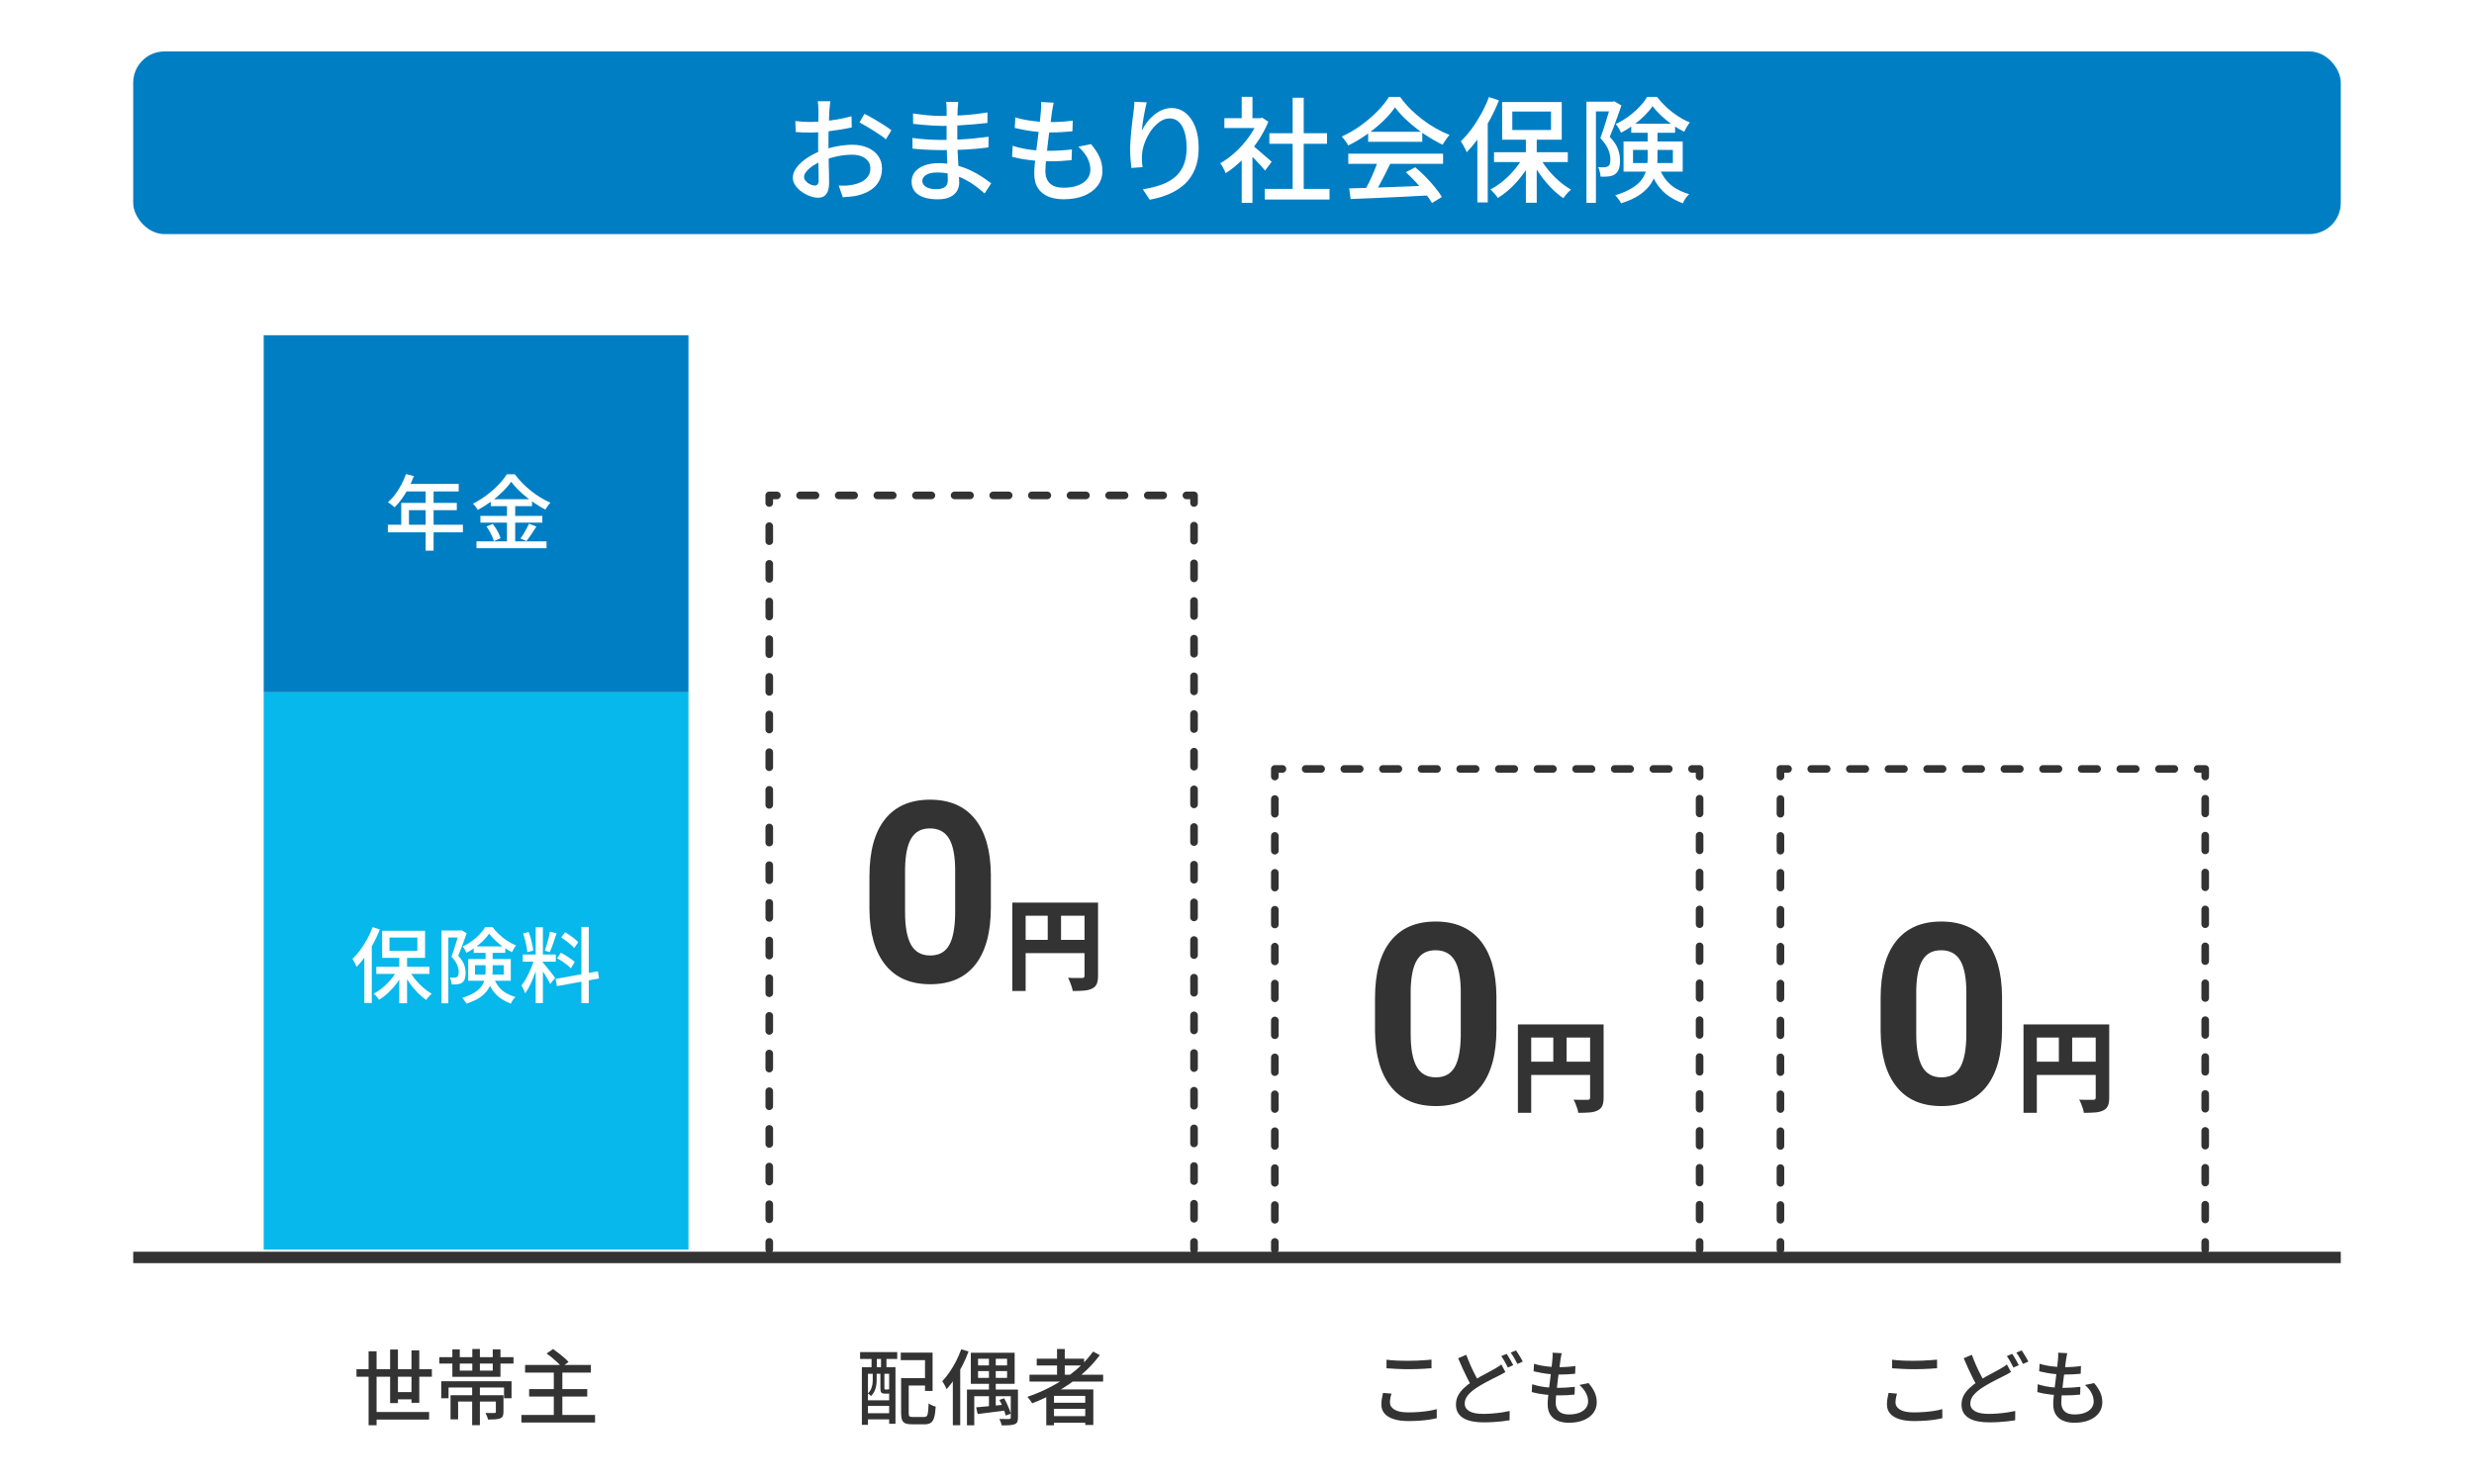 <?xml version="1.0" encoding="UTF-8"?>
<svg id="uuid-6b4a1dd1-a34e-494e-9a6c-55f7382c1c6c" data-name="レイヤー 1" xmlns="http://www.w3.org/2000/svg" viewBox="0 0 650 390">
  <rect width="650" height="390" fill="#fff"/>
  <g>
    <g>
      <g>
        <line x1="334.94" y1="328.38" x2="334.94" y2="326.38" fill="none" stroke="#333" stroke-linecap="round" stroke-linejoin="round" stroke-width="2"/>
        <line x1="334.94" y1="320.56" x2="334.94" y2="206.99" fill="none" stroke="#333" stroke-dasharray="3.88 5.82" stroke-linecap="round" stroke-linejoin="round" stroke-width="2"/>
        <polyline points="334.94 204.08 334.94 202.08 336.94 202.08" fill="none" stroke="#333" stroke-linecap="round" stroke-linejoin="round" stroke-width="2"/>
        <line x1="343.04" y1="202.08" x2="441.5" y2="202.08" fill="none" stroke="#333" stroke-dasharray="4.06 6.09" stroke-linecap="round" stroke-linejoin="round" stroke-width="2"/>
        <polyline points="444.54 202.08 446.54 202.08 446.54 204.08" fill="none" stroke="#333" stroke-linecap="round" stroke-linejoin="round" stroke-width="2"/>
        <line x1="446.54" y1="209.9" x2="446.54" y2="323.47" fill="none" stroke="#333" stroke-dasharray="3.88 5.82" stroke-linecap="round" stroke-linejoin="round" stroke-width="2"/>
        <line x1="446.54" y1="326.38" x2="446.54" y2="328.38" fill="none" stroke="#333" stroke-linecap="round" stroke-linejoin="round" stroke-width="2"/>
      </g>
      <g>
        <line x1="467.78" y1="328.38" x2="467.78" y2="326.38" fill="none" stroke="#333" stroke-linecap="round" stroke-linejoin="round" stroke-width="2"/>
        <line x1="467.78" y1="320.56" x2="467.78" y2="206.99" fill="none" stroke="#333" stroke-dasharray="3.88 5.82" stroke-linecap="round" stroke-linejoin="round" stroke-width="2"/>
        <polyline points="467.78 204.08 467.78 202.08 469.78 202.08" fill="none" stroke="#333" stroke-linecap="round" stroke-linejoin="round" stroke-width="2"/>
        <line x1="475.87" y1="202.08" x2="574.33" y2="202.08" fill="none" stroke="#333" stroke-dasharray="4.06 6.09" stroke-linecap="round" stroke-linejoin="round" stroke-width="2"/>
        <polyline points="577.38 202.08 579.38 202.08 579.38 204.08" fill="none" stroke="#333" stroke-linecap="round" stroke-linejoin="round" stroke-width="2"/>
        <line x1="579.38" y1="209.9" x2="579.38" y2="323.47" fill="none" stroke="#333" stroke-dasharray="3.88 5.82" stroke-linecap="round" stroke-linejoin="round" stroke-width="2"/>
        <line x1="579.38" y1="326.38" x2="579.38" y2="328.38" fill="none" stroke="#333" stroke-linecap="round" stroke-linejoin="round" stroke-width="2"/>
      </g>
      <g>
        <rect x="69.28" y="88.1" width="111.6" height="93.85" fill="#007ec3"/>
        <rect x="69.28" y="181.95" width="111.6" height="146.43" fill="#06b8eb"/>
        <g>
          <line x1="202.11" y1="328.38" x2="202.11" y2="326.38" fill="none" stroke="#333" stroke-linecap="round" stroke-linejoin="round" stroke-width="2"/>
          <line x1="202.11" y1="320.43" x2="202.11" y2="135.17" fill="none" stroke="#333" stroke-dasharray="3.96 5.94" stroke-linecap="round" stroke-linejoin="round" stroke-width="2"/>
          <polyline points="202.11 132.19 202.11 130.19 204.11 130.19" fill="none" stroke="#333" stroke-linecap="round" stroke-linejoin="round" stroke-width="2"/>
          <line x1="210.2" y1="130.19" x2="308.66" y2="130.19" fill="none" stroke="#333" stroke-dasharray="4.06 6.09" stroke-linecap="round" stroke-linejoin="round" stroke-width="2"/>
          <polyline points="311.71 130.19 313.71 130.19 313.71 132.19" fill="none" stroke="#333" stroke-linecap="round" stroke-linejoin="round" stroke-width="2"/>
          <line x1="313.71" y1="138.14" x2="313.71" y2="323.41" fill="none" stroke="#333" stroke-dasharray="3.96 5.94" stroke-linecap="round" stroke-linejoin="round" stroke-width="2"/>
          <line x1="313.71" y1="326.38" x2="313.71" y2="328.38" fill="none" stroke="#333" stroke-linecap="round" stroke-linejoin="round" stroke-width="2"/>
        </g>
      </g>
      <g>
        <path d="M93.66,359.82h19.81v1.99h-19.81v-1.99ZM96.84,355.12h2.1v19.44h-2.1v-19.44ZM97.9,371.08h14.84v1.99h-14.84v-1.99ZM102.5,354.66h2.05v14.08h-2.05v-14.08ZM103.38,365.85h5.62v1.9h-5.62v-1.9ZM108.11,354.88h2.05v13.78h-2.05v-13.78Z" fill="#333"/>
        <path d="M115.43,356.67h19.48v1.68h-19.48v-1.68ZM115.93,363h18.47v4.47h-1.97v-2.83h-14.58v2.83h-1.92v-4.47ZM118.37,366.67h12.66v1.66h-10.67v4.69h-1.99v-6.35ZM118.86,354.62h1.94v5.59h8.66v-5.59h2.03v7.21h-12.64v-7.21ZM124.05,364.49h2.03v10.04h-2.03v-10.04ZM124.09,354.51h1.99v6.31h-1.99v-6.31ZM130.27,366.67h2.01v4.38c0,.46-.06.82-.18,1.09-.12.27-.36.47-.7.62-.36.13-.8.21-1.32.25-.52.04-1.14.05-1.88.05-.04-.29-.13-.59-.26-.9-.13-.31-.26-.59-.39-.83.52.01,1,.02,1.45.02h.89c.16-.01.26-.04.31-.09.05-.04.08-.12.08-.24v-4.36Z" fill="#333"/>
        <path d="M136.99,371.86h19.35v1.99h-19.35v-1.99ZM137.96,358.72h17.28v2.01h-17.28v-2.01ZM139.02,365.05h15.27v1.97h-15.27v-1.97ZM143.62,355.7l1.68-1.17c.46.32.95.68,1.47,1.08s1.01.81,1.48,1.21c.47.4.85.78,1.13,1.12l-1.81,1.3c-.26-.33-.61-.71-1.05-1.13-.44-.42-.92-.85-1.43-1.27-.51-.42-1-.8-1.48-1.13ZM145.5,360.39h2.25v12.51h-2.25v-12.51Z" fill="#333"/>
      </g>
      <g>
        <path d="M225.97,355.33h9.76v1.81h-9.76v-1.81ZM226.44,359.31h8.83v14.86h-1.66v-13.13h-5.57v13.41h-1.6v-15.14ZM227.28,368.01h7.13v1.47h-7.13v-1.47ZM227.28,371.4h7.13v1.62h-7.13v-1.62ZM229.29,360.58h1.04v2.18c0,.43-.04.89-.12,1.38-.08.49-.23.97-.44,1.45-.22.47-.53.91-.93,1.3-.07-.1-.19-.22-.37-.37s-.32-.25-.45-.32c.38-.35.65-.72.82-1.11s.29-.79.36-1.2c.06-.4.1-.78.1-1.14v-2.16ZM228.99,355.76h1.38v4.84h-1.38v-4.84ZM231.32,360.58h1.04v4.28c0,.13.01.21.04.25.03.04.09.05.19.05h.63c.17,0,.27-.02.3-.07.12.1.26.19.44.26.18.07.36.13.53.17-.07.26-.19.45-.36.56-.17.12-.41.17-.72.17h-.95c-.43,0-.73-.09-.9-.27-.17-.18-.25-.56-.25-1.13v-4.28ZM231.47,355.76h1.43v4.84h-1.43v-4.84ZM236.66,355.48h8.36v10.07h-1.99v-8.1h-6.37v-1.97ZM236.74,362.18h2.01v9.22c0,.42.07.69.21.81s.44.18.9.18h2.96c.3,0,.53-.09.68-.26.15-.17.26-.52.32-1.03s.12-1.27.16-2.28c.16.12.35.23.56.35s.44.21.67.3c.23.09.44.15.63.19-.07,1.2-.2,2.13-.39,2.8-.19.67-.48,1.15-.86,1.43-.39.28-.93.42-1.62.42h-3.37c-.73,0-1.31-.08-1.72-.25-.41-.17-.7-.46-.87-.89-.17-.42-.26-1.02-.26-1.78v-9.22ZM237.72,362.18h6.29v1.94h-6.29v-1.94Z" fill="#333"/>
        <path d="M252.55,354.6l1.92.58c-.45,1.22-.98,2.44-1.59,3.64-.61,1.2-1.27,2.34-1.98,3.41-.71,1.07-1.44,2.02-2.2,2.84-.07-.17-.17-.39-.3-.65-.13-.26-.27-.52-.42-.79-.15-.27-.29-.48-.42-.64.66-.69,1.3-1.49,1.92-2.39.62-.9,1.19-1.87,1.72-2.89.53-1.03.97-2.07,1.35-3.12ZM250.34,360.36l1.92-1.92.02.02v16.09h-1.94v-14.19ZM254.04,365.18h12.51v1.75h-10.58v7.65h-1.92v-9.4ZM255.07,355.5h11.51v8.17h-11.51v-8.17ZM256.48,369.85c.99-.09,2.17-.19,3.53-.32,1.36-.13,2.75-.27,4.16-.41l.06,1.56c-1.3.16-2.59.32-3.88.49-1.29.17-2.45.31-3.49.44l-.39-1.75ZM256.97,357.08v1.75h7.62v-1.75h-7.62ZM256.97,360.32v1.79h7.62v-1.79h-7.62ZM259.83,356.13h1.79v14.04l-1.79.22v-14.26ZM265.55,365.18h1.9v7.39c0,.47-.06.85-.18,1.12-.12.27-.36.48-.72.61-.35.13-.8.21-1.35.25-.55.04-1.23.05-2.04.03-.04-.25-.12-.53-.23-.84s-.23-.6-.36-.84c.58.01,1.11.02,1.6.02h.95c.17-.01.29-.05.35-.1s.09-.14.09-.27v-7.37ZM262.57,367.9l1.23-.43c.26.43.5.89.73,1.38.23.49.44.96.62,1.43s.31.88.4,1.25l-1.3.48c-.09-.36-.22-.78-.39-1.25s-.37-.96-.59-1.46c-.22-.5-.46-.96-.7-1.39Z" fill="#333"/>
        <path d="M287.2,355.2l1.75.93c-1.41,1.92-3.06,3.67-4.95,5.26s-3.92,3-6.09,4.23c-2.17,1.23-4.41,2.29-6.72,3.17-.09-.16-.21-.34-.36-.55-.15-.21-.31-.42-.47-.63-.17-.21-.31-.38-.44-.51,2.33-.79,4.57-1.77,6.72-2.94s4.12-2.51,5.92-4.02,3.35-3.16,4.64-4.95ZM270.48,361.27h19.35v1.81h-19.35v-1.81ZM272.38,357.06h12.44v1.79h-12.44v-1.79ZM274.89,365.14h12.36v9.35h-2.12v-7.65h-8.21v7.73h-2.03v-9.44ZM276.01,368.64h9.94v1.6h-9.94v-1.6ZM276.01,372.16h9.94v1.73h-9.94v-1.73ZM277.72,354.51h2.03v7.75h-2.03v-7.75Z" fill="#333"/>
      </g>
      <g>
        <path d="M365.59,366.24c-.13.4-.23.8-.3,1.19s-.11.77-.11,1.14c0,.76.39,1.39,1.18,1.88.79.49,2,.73,3.64.73.99,0,1.95-.04,2.86-.11.91-.07,1.77-.17,2.56-.3.79-.13,1.48-.28,2.05-.45l.02,2.38c-.56.14-1.23.27-2,.39-.77.11-1.61.21-2.53.27-.91.06-1.88.1-2.88.1-1.54,0-2.84-.17-3.91-.51-1.07-.34-1.87-.83-2.42-1.48-.55-.65-.82-1.44-.82-2.38,0-.59.05-1.14.15-1.65s.19-.98.28-1.39l2.22.2ZM364.29,357.34c.79.1,1.68.17,2.67.22s2.03.06,3.12.06c.71,0,1.42-.01,2.14-.04s1.42-.07,2.08-.12c.67-.05,1.27-.1,1.8-.14v2.25c-.49.04-1.08.09-1.76.13-.68.04-1.39.08-2.13.1s-1.44.03-2.12.03c-1.11,0-2.14-.03-3.09-.08s-1.86-.1-2.72-.16v-2.25Z" fill="#333"/>
        <path d="M395.52,360.58c-.27.17-.57.34-.88.51-.31.17-.64.33-.98.51-.48.23-1.03.5-1.65.82-.63.32-1.29.67-1.99,1.05-.7.38-1.39.8-2.08,1.24-.95.62-1.71,1.27-2.27,1.95-.56.68-.84,1.42-.84,2.21,0,.85.4,1.51,1.21,1.99.81.48,2.02.71,3.63.71.78,0,1.59-.03,2.44-.1s1.67-.16,2.46-.28c.79-.12,1.48-.25,2.07-.38l-.02,2.44c-.56.1-1.2.19-1.92.27s-1.49.14-2.32.2c-.83.05-1.7.08-2.62.08-1.04,0-2-.08-2.88-.25-.89-.17-1.65-.43-2.3-.8-.65-.37-1.15-.85-1.51-1.44-.36-.59-.54-1.32-.54-2.18s.18-1.63.54-2.33c.36-.71.86-1.36,1.51-1.98.65-.61,1.4-1.2,2.25-1.76.72-.47,1.44-.91,2.17-1.32.73-.4,1.42-.77,2.06-1.11.65-.34,1.2-.64,1.64-.9.36-.2.68-.39.95-.57s.54-.37.8-.57l1.08,1.99ZM385.24,356.05c.35.94.71,1.85,1.1,2.73.39.88.78,1.71,1.18,2.47.4.76.76,1.44,1.09,2.03l-1.9,1.12c-.37-.62-.77-1.34-1.18-2.15-.41-.81-.82-1.67-1.23-2.58-.41-.91-.81-1.81-1.2-2.72l2.14-.91ZM395.84,355.79c.19.26.39.57.59.93.21.36.42.72.63,1.08s.38.68.51.97l-1.4.63c-.22-.45-.49-.96-.81-1.53s-.63-1.07-.92-1.49l1.4-.58ZM398.3,354.88c.19.26.39.57.62.93.22.36.44.72.65,1.08.21.36.38.67.51.93l-1.4.63c-.23-.47-.51-.99-.83-1.54-.32-.55-.64-1.03-.94-1.44l1.4-.58Z" fill="#333"/>
        <path d="M402.55,363.78c.73.25,1.49.44,2.27.58.78.14,1.55.24,2.32.29s1.5.08,2.19.08,1.44-.02,2.19-.07c.76-.04,1.5-.11,2.24-.19l-.07,2.03c-.66.07-1.32.13-1.99.16-.66.04-1.35.05-2.05.05-1.3,0-2.58-.08-3.84-.23-1.27-.15-2.39-.36-3.37-.64l.11-2.07ZM403.05,358.4c.62.2,1.3.37,2.05.5s1.51.23,2.29.29,1.5.1,2.18.1c.83,0,1.62-.02,2.35-.08s1.4-.12,1.99-.21l-.07,2.03c-.68.06-1.35.11-2.01.15s-1.44.06-2.33.06c-.66,0-1.38-.04-2.15-.11-.77-.07-1.54-.18-2.3-.31-.76-.14-1.47-.28-2.12-.44l.11-1.99ZM410.31,355.61c-.07.33-.13.63-.18.91-.05.27-.1.54-.14.8-.04.36-.1.83-.18,1.42s-.17,1.24-.27,1.96-.19,1.46-.28,2.22c-.09.76-.17,1.51-.26,2.24-.09.73-.15,1.39-.2,1.99-.04.6-.06,1.08-.06,1.46,0,.98.28,1.74.85,2.29.57.55,1.44.82,2.6.82,1.05,0,1.96-.14,2.71-.43s1.33-.69,1.74-1.21c.4-.52.61-1.12.61-1.79,0-.73-.19-1.47-.57-2.2-.38-.73-.95-1.44-1.72-2.12l2.4-.5c.72.85,1.26,1.67,1.62,2.47.36.8.54,1.67.54,2.6,0,1.07-.31,2-.92,2.81s-1.46,1.43-2.56,1.88c-1.09.45-2.39.67-3.89.67-1.05,0-2-.17-2.83-.5-.83-.33-1.49-.86-1.98-1.58s-.72-1.68-.72-2.87c0-.45.04-1.04.11-1.79.07-.75.16-1.57.27-2.46.11-.89.22-1.8.34-2.73.12-.93.23-1.81.32-2.64s.16-1.54.21-2.13c.04-.43.07-.77.07-1.02s-.01-.47-.04-.69l2.42.13Z" fill="#333"/>
      </g>
      <g>
        <path d="M498.42,366.24c-.13.4-.23.8-.3,1.19s-.11.77-.11,1.14c0,.76.39,1.39,1.18,1.88.79.49,2,.73,3.64.73.99,0,1.95-.04,2.86-.11.91-.07,1.77-.17,2.56-.3.79-.13,1.48-.28,2.05-.45l.02,2.38c-.56.14-1.23.27-2,.39-.77.11-1.61.21-2.53.27-.91.06-1.88.1-2.88.1-1.54,0-2.84-.17-3.91-.51-1.07-.34-1.87-.83-2.42-1.48-.55-.65-.82-1.44-.82-2.38,0-.59.05-1.14.15-1.65s.19-.98.28-1.39l2.22.2ZM497.12,357.34c.79.1,1.68.17,2.67.22s2.03.06,3.12.06c.71,0,1.42-.01,2.14-.04s1.42-.07,2.08-.12c.67-.05,1.27-.1,1.8-.14v2.25c-.49.04-1.08.09-1.76.13-.68.04-1.39.08-2.13.1s-1.44.03-2.12.03c-1.11,0-2.14-.03-3.09-.08s-1.86-.1-2.72-.16v-2.25Z" fill="#333"/>
        <path d="M528.35,360.58c-.27.17-.57.34-.88.51-.31.17-.64.33-.98.51-.48.23-1.03.5-1.65.82-.63.32-1.29.67-1.99,1.05-.7.38-1.39.8-2.08,1.24-.95.62-1.71,1.27-2.27,1.95-.56.68-.84,1.42-.84,2.21,0,.85.4,1.51,1.21,1.99.81.48,2.02.71,3.63.71.78,0,1.59-.03,2.44-.1s1.67-.16,2.46-.28c.79-.12,1.48-.25,2.07-.38l-.02,2.44c-.56.1-1.2.19-1.92.27s-1.49.14-2.32.2c-.83.05-1.7.08-2.62.08-1.04,0-2-.08-2.88-.25-.89-.17-1.65-.43-2.3-.8-.65-.37-1.15-.85-1.51-1.44-.36-.59-.54-1.32-.54-2.18s.18-1.63.54-2.33c.36-.71.86-1.36,1.51-1.98.65-.61,1.4-1.2,2.25-1.76.72-.47,1.44-.91,2.17-1.32.73-.4,1.42-.77,2.06-1.11.65-.34,1.2-.64,1.64-.9.36-.2.68-.39.95-.57s.54-.37.8-.57l1.08,1.99ZM518.07,356.05c.35.94.71,1.85,1.1,2.73.39.88.78,1.71,1.18,2.47.4.76.76,1.44,1.09,2.03l-1.9,1.12c-.37-.62-.77-1.34-1.18-2.15-.41-.81-.82-1.67-1.23-2.58-.41-.91-.81-1.81-1.2-2.72l2.14-.91ZM528.67,355.79c.19.26.39.57.59.93.21.36.42.72.63,1.08s.38.68.51.97l-1.4.63c-.22-.45-.49-.96-.81-1.53s-.63-1.07-.92-1.49l1.4-.58ZM531.14,354.88c.19.26.39.57.62.93.22.36.44.72.65,1.08.21.36.38.67.51.93l-1.4.63c-.23-.47-.51-.99-.83-1.54-.32-.55-.64-1.03-.94-1.44l1.4-.58Z" fill="#333"/>
        <path d="M535.38,363.78c.73.25,1.49.44,2.27.58.78.14,1.55.24,2.32.29s1.5.08,2.19.08,1.44-.02,2.19-.07c.76-.04,1.5-.11,2.24-.19l-.07,2.03c-.66.07-1.32.13-1.99.16-.66.04-1.35.05-2.05.05-1.3,0-2.58-.08-3.84-.23-1.27-.15-2.39-.36-3.37-.64l.11-2.07ZM535.88,358.4c.62.2,1.3.37,2.05.5s1.51.23,2.29.29,1.5.1,2.18.1c.83,0,1.62-.02,2.35-.08s1.4-.12,1.99-.21l-.07,2.03c-.68.06-1.35.11-2.01.15s-1.44.06-2.33.06c-.66,0-1.38-.04-2.15-.11-.77-.07-1.54-.18-2.3-.31-.76-.14-1.47-.28-2.12-.44l.11-1.99ZM543.14,355.61c-.07.33-.13.63-.18.91-.05.27-.1.54-.14.8-.04.36-.1.83-.18,1.42s-.17,1.24-.27,1.96-.19,1.46-.28,2.22c-.09.76-.17,1.51-.26,2.24-.09.73-.15,1.39-.2,1.99-.04.6-.06,1.08-.06,1.46,0,.98.28,1.74.85,2.29.57.55,1.44.82,2.6.82,1.05,0,1.96-.14,2.71-.43s1.33-.69,1.74-1.21c.4-.52.61-1.12.61-1.79,0-.73-.19-1.47-.57-2.2-.38-.73-.95-1.44-1.72-2.12l2.4-.5c.72.85,1.26,1.67,1.62,2.47.36.8.54,1.67.54,2.6,0,1.07-.31,2-.92,2.81s-1.46,1.43-2.56,1.88c-1.09.45-2.39.67-3.89.67-1.05,0-2-.17-2.83-.5-.83-.33-1.49-.86-1.98-1.58s-.72-1.68-.72-2.87c0-.45.04-1.04.11-1.79.07-.75.16-1.57.27-2.46.11-.89.22-1.8.34-2.73.12-.93.23-1.81.32-2.64s.16-1.54.21-2.13c.04-.43.07-.77.07-1.02s-.01-.47-.04-.69l2.42.13Z" fill="#333"/>
      </g>
      <g>
        <path d="M101.9,137.91h19.72v1.99h-19.72v-1.99ZM106.67,124.59l2.07.54c-.4,1.05-.87,2.08-1.4,3.1-.53,1.01-1.11,1.96-1.73,2.82-.62.86-1.27,1.62-1.94,2.27-.13-.12-.3-.26-.51-.43s-.42-.34-.65-.51c-.22-.17-.42-.29-.59-.38.68-.59,1.31-1.28,1.9-2.06.59-.78,1.13-1.63,1.61-2.55.48-.92.9-1.85,1.24-2.8ZM105.42,132.17h14.6v1.9h-12.57v4.86h-2.03v-6.76ZM106.67,127.18h13.85v1.97h-14.84l.99-1.97ZM111.83,128.19h2.09v16.52h-2.09v-16.52Z" fill="#fff"/>
        <path d="M134.3,126.62c-.59.85-1.34,1.72-2.26,2.62-.91.9-1.93,1.76-3.04,2.58-1.12.82-2.28,1.55-3.49,2.18-.07-.16-.18-.34-.32-.54-.14-.2-.3-.4-.46-.59-.17-.19-.32-.36-.46-.51,1.24-.62,2.43-1.36,3.58-2.22s2.19-1.78,3.11-2.74c.92-.96,1.66-1.89,2.2-2.76h2.1c.58.79,1.23,1.56,1.96,2.3.73.74,1.5,1.44,2.31,2.08s1.65,1.24,2.52,1.76,1.72.97,2.57,1.33c-.25.24-.49.53-.72.86-.24.33-.44.65-.62.95-.83-.43-1.68-.93-2.53-1.49-.85-.56-1.67-1.17-2.47-1.81-.8-.65-1.54-1.31-2.21-1.99-.68-.68-1.26-1.35-1.75-2.01ZM125.18,142.28h18.42v1.79h-18.42v-1.79ZM126.22,135.58h16.27v1.77h-16.27v-1.77ZM127.82,138.35l1.66-.67c.29.38.57.79.84,1.23s.52.89.73,1.33.37.84.45,1.2l-1.75.78c-.09-.36-.23-.76-.43-1.21-.2-.45-.43-.9-.69-1.37-.26-.47-.53-.9-.82-1.29ZM128.94,131.2h10.84v1.81h-10.84v-1.81ZM133.2,131.91h2.16v11.28h-2.16v-11.28ZM138.99,137.65l1.94.73c-.42.68-.86,1.36-1.33,2.05-.47.69-.9,1.28-1.29,1.77l-1.56-.67c.26-.35.53-.75.8-1.2.27-.45.54-.92.79-1.39.25-.48.46-.91.64-1.3Z" fill="#fff"/>
      </g>
      <g>
        <path d="M97.9,243.65l1.9.63c-.48,1.21-1.04,2.42-1.68,3.62-.65,1.2-1.35,2.33-2.1,3.38s-1.52,1.99-2.31,2.81c-.07-.17-.17-.39-.3-.65s-.27-.52-.42-.78c-.15-.26-.29-.48-.4-.65.71-.68,1.39-1.46,2.04-2.34.65-.88,1.26-1.84,1.83-2.87.56-1.03,1.04-2.08,1.45-3.14ZM95.72,249.4l1.94-1.92.02.02v16.09h-1.96v-14.19ZM104.53,254.71l1.62.58c-.49.99-1.08,1.97-1.77,2.92-.69.95-1.45,1.81-2.27,2.59-.82.78-1.66,1.43-2.53,1.94-.1-.17-.23-.36-.4-.55-.17-.19-.33-.39-.51-.58-.17-.2-.34-.36-.5-.49.83-.42,1.66-.97,2.47-1.65.81-.68,1.55-1.44,2.22-2.26.67-.82,1.22-1.66,1.65-2.5ZM98.87,254.08h13.95v1.86h-13.95v-1.86ZM100.4,244.6h11.28v7.13h-11.28v-7.13ZM102.33,246.4v3.5h7.32v-3.5h-7.32ZM104.9,251.13h2.05v12.53h-2.05v-12.53ZM107.42,254.88c.42.82.95,1.63,1.6,2.43.65.8,1.35,1.53,2.12,2.2s1.53,1.22,2.29,1.65c-.16.13-.33.29-.52.48-.19.19-.36.39-.52.59-.16.21-.29.39-.41.55-.78-.52-1.55-1.17-2.31-1.95s-1.47-1.64-2.12-2.56c-.65-.92-1.21-1.86-1.69-2.83l1.56-.56Z" fill="#fff"/>
        <path d="M115.99,244.54h5.21v1.84h-3.41v17.3h-1.79v-19.14ZM120.59,244.54h.35l.3-.09,1.36.8c-.2.6-.43,1.26-.68,1.96-.25.7-.51,1.39-.77,2.07-.26.68-.51,1.32-.76,1.91.79.83,1.31,1.62,1.57,2.37.25.74.38,1.44.38,2.08s-.07,1.15-.22,1.59c-.14.44-.39.78-.73,1.03-.16.12-.34.21-.55.27-.21.06-.42.11-.64.14-.46.06-.98.07-1.55.04-.01-.26-.06-.56-.14-.91s-.19-.64-.33-.89c.25.01.47.03.67.03.2,0,.38,0,.54-.01.29-.01.52-.08.69-.19.17-.1.29-.27.35-.51.06-.24.09-.52.09-.85,0-.53-.13-1.13-.4-1.79-.27-.66-.77-1.38-1.5-2.16.19-.5.38-1.05.56-1.63.19-.58.37-1.16.55-1.74.18-.58.34-1.12.5-1.63.15-.51.28-.95.38-1.31v-.58ZM127.57,249.7h1.86v5.64c0,.79-.09,1.59-.26,2.39-.17.8-.5,1.57-.97,2.31s-1.17,1.43-2.08,2.07c-.92.64-2.11,1.19-3.58,1.65-.06-.14-.16-.31-.29-.51s-.28-.39-.42-.57c-.14-.19-.27-.33-.39-.43,1.37-.43,2.46-.91,3.28-1.44.82-.53,1.43-1.09,1.84-1.7s.67-1.23.81-1.88c.14-.65.21-1.3.21-1.94v-5.59ZM128.5,245.38c-.4.59-.92,1.2-1.53,1.81s-1.31,1.21-2.07,1.76c-.76.55-1.55,1.04-2.35,1.46-.1-.25-.25-.53-.44-.87-.2-.33-.38-.6-.55-.8.82-.37,1.61-.84,2.38-1.39.76-.55,1.46-1.16,2.08-1.81s1.12-1.29,1.48-1.91h1.88c.52.68,1.11,1.33,1.78,1.96.67.63,1.39,1.19,2.15,1.68.76.5,1.52.9,2.27,1.2-.19.23-.38.51-.57.84-.19.33-.36.64-.49.93-.73-.36-1.48-.8-2.23-1.33-.75-.53-1.45-1.09-2.11-1.71s-1.21-1.22-1.67-1.83ZM123.01,252.05h11.19v5.7h-11.19v-5.7ZM124.46,248.71h8.29v1.71h-8.29v-1.71ZM124.8,253.65v2.48h7.54v-2.48h-7.54ZM129.64,256.83c.43,1.08.93,1.95,1.49,2.61.56.66,1.2,1.19,1.91,1.59.71.4,1.51.73,2.39,1-.25.22-.48.48-.7.79-.22.31-.39.62-.49.94-.98-.37-1.86-.82-2.63-1.34-.78-.52-1.47-1.19-2.08-2.03-.61-.83-1.15-1.9-1.61-3.2l1.73-.37Z" fill="#fff"/>
        <path d="M140.42,251.84l1.17.56c-.19.72-.41,1.48-.67,2.29-.26.81-.55,1.6-.86,2.39-.32.79-.65,1.52-1,2.2-.35.68-.71,1.28-1.07,1.78-.07-.2-.16-.43-.27-.68s-.23-.5-.36-.75c-.13-.24-.25-.45-.37-.63.45-.55.89-1.23,1.34-2.05s.85-1.68,1.22-2.58.66-1.75.88-2.54ZM137.35,250.84h8.68v1.9h-8.68v-1.9ZM137.44,245.31l1.45-.37c.22.5.4,1.05.56,1.64.16.59.29,1.16.41,1.72s.19,1.06.24,1.52l-1.58.41c-.01-.45-.08-.95-.18-1.52-.11-.57-.24-1.15-.4-1.75s-.32-1.15-.5-1.65ZM140.74,243.69h1.9v19.92h-1.9v-19.92ZM142.6,252.96c.13.12.31.31.53.58.22.27.47.58.75.91.27.33.54.67.81,1.01s.5.66.71.93.36.48.46.61l-1.32,1.6c-.13-.29-.32-.65-.56-1.1-.24-.45-.51-.91-.81-1.38-.29-.47-.58-.92-.85-1.34-.27-.42-.5-.75-.67-.99l.95-.82ZM144.46,244.84l1.77.43c-.19.55-.38,1.13-.58,1.74-.2.61-.4,1.2-.61,1.76-.2.56-.4,1.05-.58,1.47l-1.32-.39c.16-.45.32-.96.5-1.55.17-.59.33-1.19.49-1.79s.26-1.16.33-1.66ZM145.99,257.26l11.1-2.01.3,1.9-11.08,2.01-.32-1.9ZM146.38,251.82l.97-1.45c.42.22.86.47,1.33.76.47.29.91.58,1.32.87.41.3.75.57,1,.83l-1.02,1.64c-.25-.27-.57-.57-.97-.88s-.83-.62-1.3-.94-.91-.6-1.34-.84ZM147.44,246.37l1.02-1.38c.42.23.85.5,1.29.81s.85.62,1.24.94c.39.32.7.61.93.89l-1.06,1.53c-.23-.27-.53-.58-.91-.91-.37-.33-.78-.66-1.22-.99-.44-.33-.87-.63-1.29-.89ZM152.75,243.61h1.94v20.02h-1.94v-20.02Z" fill="#fff"/>
      </g>
    </g>
    <g>
      <path d="M260.33,238.49c0,6.53-1.35,11.52-4.05,14.98-2.7,3.46-6.66,5.19-11.87,5.19s-9.08-1.7-11.8-5.09c-2.72-3.39-4.12-8.25-4.18-14.59v-8.69c0-6.59,1.37-11.59,4.1-15.01,2.73-3.42,6.67-5.12,11.82-5.12s9.08,1.69,11.8,5.07c2.72,3.38,4.12,8.24,4.18,14.57v8.69ZM250.96,228.94c0-3.92-.54-6.77-1.61-8.55-1.07-1.78-2.74-2.68-5.01-2.68s-3.83.85-4.88,2.55c-1.05,1.7-1.6,4.35-1.67,7.96v11.49c0,3.85.52,6.71,1.57,8.58,1.05,1.87,2.73,2.81,5.04,2.81s3.94-.9,4.96-2.69c1.02-1.79,1.54-4.54,1.59-8.24v-11.23Z" fill="#333"/>
      <path d="M265.97,237.2h20.67v3.45h-17.17v19.78h-3.5v-23.23ZM267.87,247h18.8v3.48h-18.8v-3.48ZM275.27,239.1h3.5v9.64h-3.5v-9.64ZM284.93,237.2h3.56v19.23c0,.9-.11,1.61-.33,2.13-.22.53-.63.94-1.22,1.24-.56.28-1.26.46-2.08.53-.83.07-1.83.11-3.03.11-.04-.33-.12-.71-.26-1.13-.14-.42-.29-.84-.46-1.26-.17-.42-.34-.78-.51-1.08.47.04.96.05,1.46.05h2.23c.25,0,.42-.05.51-.14.1-.1.14-.26.14-.49v-19.17Z" fill="#333"/>
    </g>
    <g>
      <path d="M393.16,270.51c0,6.53-1.35,11.52-4.05,14.98-2.7,3.46-6.66,5.19-11.87,5.19s-9.08-1.7-11.8-5.09c-2.72-3.39-4.12-8.26-4.18-14.59v-8.69c0-6.59,1.37-11.59,4.1-15.01,2.73-3.42,6.67-5.12,11.82-5.12s9.08,1.69,11.8,5.07c2.72,3.38,4.12,8.24,4.18,14.57v8.69ZM383.8,260.96c0-3.92-.54-6.77-1.61-8.55-1.07-1.78-2.74-2.68-5.01-2.68s-3.83.85-4.88,2.55c-1.05,1.7-1.6,4.35-1.67,7.97v11.49c0,3.85.52,6.71,1.57,8.58,1.05,1.87,2.73,2.81,5.04,2.81s3.94-.9,4.96-2.69c1.02-1.79,1.54-4.54,1.59-8.24v-11.23Z" fill="#333"/>
      <path d="M398.8,269.22h20.67v3.45h-17.17v19.78h-3.5v-23.23ZM400.7,279.02h18.8v3.48h-18.8v-3.48ZM408.1,271.12h3.5v9.64h-3.5v-9.64ZM417.76,269.22h3.56v19.23c0,.89-.11,1.61-.33,2.13-.22.53-.63.94-1.22,1.24-.56.28-1.26.46-2.08.53-.83.07-1.83.11-3.03.11-.04-.33-.12-.71-.26-1.13-.14-.42-.29-.84-.46-1.26-.17-.42-.34-.78-.51-1.08.47.04.96.05,1.46.05h2.23c.25,0,.42-.05.51-.14.1-.1.14-.26.14-.49v-19.17Z" fill="#333"/>
    </g>
    <g>
      <path d="M526,270.51c0,6.53-1.35,11.52-4.05,14.98-2.7,3.46-6.66,5.19-11.87,5.19s-9.08-1.7-11.8-5.09c-2.72-3.39-4.12-8.26-4.18-14.59v-8.69c0-6.59,1.37-11.59,4.1-15.01,2.73-3.42,6.67-5.12,11.82-5.12s9.08,1.69,11.8,5.07c2.72,3.38,4.12,8.24,4.18,14.57v8.69ZM516.63,260.96c0-3.92-.54-6.77-1.61-8.55-1.07-1.78-2.74-2.68-5.01-2.68s-3.83.85-4.88,2.55c-1.05,1.7-1.6,4.35-1.67,7.97v11.49c0,3.85.52,6.71,1.57,8.58,1.05,1.87,2.73,2.81,5.04,2.81s3.94-.9,4.96-2.69c1.02-1.79,1.54-4.54,1.59-8.24v-11.23Z" fill="#333"/>
      <path d="M531.64,269.22h20.67v3.45h-17.17v19.78h-3.5v-23.23ZM533.53,279.02h18.8v3.48h-18.8v-3.48ZM540.93,271.12h3.5v9.64h-3.5v-9.64ZM550.6,269.22h3.56v19.23c0,.89-.11,1.61-.33,2.13-.22.53-.63.94-1.22,1.24-.56.28-1.26.46-2.08.53-.83.07-1.83.11-3.03.11-.04-.33-.12-.71-.26-1.13-.14-.42-.29-.84-.46-1.26-.17-.42-.34-.78-.51-1.08.47.04.96.05,1.46.05h2.23c.25,0,.42-.05.51-.14.1-.1.14-.26.14-.49v-19.17Z" fill="#333"/>
    </g>
    <line x1="35" y1="330.46" x2="615" y2="330.46" fill="none" stroke="#333" stroke-miterlimit="10" stroke-width="3"/>
  </g>
  <rect x="35" y="13.52" width="580" height="48" rx="8.21" ry="8.21" fill="#007ec3"/>
  <g>
    <path d="M218.16,26.61c-.04.18-.07.41-.09.68-.02.27-.04.55-.08.84s-.06.55-.08.79c-.02.52-.04,1.13-.08,1.84-.03.71-.06,1.48-.09,2.31s-.05,1.66-.06,2.49c-.01.83-.02,1.62-.02,2.39s0,1.65.03,2.61c.02.96.04,1.91.06,2.83.02.93.04,1.79.06,2.58.02.79.03,1.42.03,1.88,0,1.06-.13,1.89-.38,2.49-.25.6-.59,1.02-1.02,1.26s-.95.36-1.54.36c-.64,0-1.34-.14-2.1-.42-.76-.28-1.48-.66-2.16-1.14-.68-.48-1.24-1.04-1.68-1.68-.44-.64-.66-1.32-.66-2.04,0-.92.35-1.83,1.06-2.75.71-.91,1.65-1.74,2.81-2.5,1.16-.76,2.39-1.38,3.69-1.86,1.36-.5,2.75-.88,4.17-1.14s2.71-.39,3.87-.39c1.5,0,2.84.25,4.02.75,1.18.5,2.11,1.22,2.79,2.16.68.94,1.02,2.05,1.02,3.33,0,1.18-.24,2.24-.71,3.18s-1.18,1.74-2.14,2.4c-.96.66-2.17,1.17-3.63,1.53-.68.14-1.34.24-1.99.3-.65.06-1.26.11-1.82.15l-1.08-3.06c.6.02,1.21.02,1.83,0,.62-.02,1.21-.09,1.77-.21.84-.16,1.62-.41,2.34-.76.72-.35,1.29-.82,1.72-1.41.43-.59.65-1.3.65-2.14,0-.78-.21-1.44-.63-1.96-.42-.53-.99-.94-1.71-1.22-.72-.28-1.54-.42-2.46-.42-1.3,0-2.59.14-3.87.41-1.28.27-2.54.65-3.78,1.12-.92.36-1.76.79-2.52,1.29s-1.36,1.02-1.8,1.54c-.44.53-.66,1.04-.66,1.51,0,.3.1.59.3.86s.45.5.74.71.59.36.92.48c.32.12.61.18.87.18.3,0,.54-.11.74-.32.19-.21.28-.56.28-1.06,0-.56-.01-1.35-.04-2.37-.03-1.02-.05-2.15-.07-3.38-.02-1.23-.03-2.42-.03-3.56,0-.86,0-1.75.01-2.68s.02-1.83.03-2.68c0-.86.02-1.62.03-2.28,0-.66.01-1.14.01-1.44,0-.22-.01-.48-.03-.78-.02-.3-.04-.6-.06-.89-.02-.29-.05-.52-.09-.71h3.3ZM208.95,31.81c.86.1,1.6.17,2.22.2.62.03,1.21.04,1.77.04.74,0,1.58-.04,2.52-.12.94-.08,1.89-.18,2.87-.3.97-.12,1.92-.28,2.85-.47.93-.19,1.77-.39,2.54-.61l.06,2.94c-.8.18-1.68.35-2.65.51-.97.16-1.95.3-2.94.43s-1.93.23-2.82.3c-.89.07-1.68.11-2.36.11-.9,0-1.66-.02-2.28-.04-.62-.03-1.18-.07-1.68-.11l-.09-2.88ZM227.12,29.92c.74.36,1.56.8,2.48,1.33.91.53,1.78,1.06,2.61,1.59s1.5,1,2,1.39l-1.47,2.4c-.36-.34-.84-.71-1.42-1.11-.59-.4-1.22-.81-1.89-1.23s-1.32-.82-1.95-1.19c-.63-.37-1.18-.67-1.67-.92l1.32-2.28Z" fill="#fff"/>
    <path d="M251.76,26.77c-.02.28-.04.58-.08.92s-.06.71-.08,1.12c-.02.34-.04.83-.04,1.47,0,.64-.02,1.35-.03,2.12,0,.77-.01,1.54-.01,2.31v2.12c0,.92.02,1.92.08,2.99.05,1.07.1,2.12.17,3.17.06,1.04.11,2,.17,2.88.05.88.08,1.6.08,2.16,0,.76-.19,1.47-.57,2.13s-.98,1.19-1.8,1.6c-.82.41-1.89.62-3.21.62-2.26,0-3.98-.41-5.16-1.21-1.18-.81-1.77-1.96-1.77-3.46,0-.96.29-1.8.86-2.52.57-.72,1.39-1.28,2.46-1.69,1.07-.41,2.34-.62,3.83-.62,1.6,0,3.1.18,4.51.54s2.7.82,3.87,1.38c1.17.56,2.21,1.15,3.1,1.75.9.61,1.66,1.16,2.28,1.63l-1.74,2.67c-.7-.64-1.49-1.29-2.37-1.95-.88-.66-1.85-1.26-2.91-1.8-1.06-.54-2.19-.97-3.38-1.29-1.19-.32-2.45-.48-3.77-.48s-2.25.21-2.92.64c-.67.43-1,.95-1,1.55,0,.42.13.79.41,1.12.27.33.67.59,1.21.78.54.19,1.24.29,2.1.29.56,0,1.07-.07,1.52-.21.45-.14.8-.38,1.06-.74.26-.35.39-.84.39-1.48,0-.52-.02-1.22-.06-2.1-.04-.88-.08-1.83-.1-2.86-.03-1.03-.07-2.03-.11-3-.04-.97-.06-1.79-.06-2.48s0-1.42.01-2.17c0-.75.01-1.49.01-2.22v-3.77c0-.26,0-.58-.03-.97-.02-.39-.06-.69-.12-.92h3.21ZM239.73,36.25c.5.08,1.08.15,1.74.22s1.34.12,2.04.17c.7.04,1.37.08,2,.1.63.03,1.17.04,1.63.04,1.62,0,3.14-.03,4.58-.1,1.43-.07,2.81-.17,4.14-.3s2.62-.28,3.88-.44l-.03,2.79c-1.02.14-2.02.25-3,.35-.98.09-1.97.17-2.96.22-.99.06-2.03.1-3.12.12-1.09.02-2.28.03-3.56.03-.62,0-1.37-.02-2.25-.05-.88-.03-1.77-.07-2.67-.13-.9-.06-1.7-.13-2.4-.21l-.03-2.82ZM239.88,29.82c.5.08,1.08.16,1.75.24.67.08,1.36.16,2.07.23s1.38.12,2.03.15c.64.03,1.2.04,1.68.04,1.98,0,3.97-.07,5.97-.21,2-.14,4.02-.38,6.06-.72v2.76c-1.08.12-2.28.24-3.6.36-1.32.12-2.7.22-4.12.3-1.43.08-2.86.12-4.28.12-.66,0-1.46-.03-2.38-.09-.93-.06-1.86-.13-2.78-.21s-1.71-.16-2.37-.24l-.03-2.73Z" fill="#fff"/>
    <path d="M266.07,38.31c1.02.34,2.07.61,3.15.81s2.16.33,3.22.4c1.07.07,2.08.11,3.04.11s2-.03,3.05-.09c1.05-.06,2.08-.15,3.1-.27l-.09,2.82c-.92.1-1.84.17-2.76.22-.92.05-1.87.08-2.85.08-1.8,0-3.58-.1-5.34-.31s-3.32-.5-4.68-.89l.15-2.88ZM266.76,30.85c.86.28,1.81.51,2.85.69,1.04.18,2.1.32,3.18.41s2.09.13,3.03.13c1.16,0,2.25-.03,3.27-.1,1.02-.07,1.94-.17,2.76-.29l-.09,2.82c-.94.08-1.87.15-2.79.21-.92.06-2,.09-3.24.09-.92,0-1.92-.05-2.98-.15-1.07-.1-2.14-.24-3.2-.43-1.06-.19-2.04-.39-2.94-.62l.15-2.76ZM276.84,26.98c-.1.46-.19.88-.25,1.26-.07.38-.13.75-.2,1.11-.06.5-.15,1.16-.25,1.96-.11.81-.24,1.71-.38,2.71-.14,1-.27,2.03-.39,3.09-.12,1.06-.24,2.1-.36,3.11s-.21,1.93-.27,2.76c-.06.83-.09,1.5-.09,2.03,0,1.36.39,2.42,1.19,3.18.79.76,2,1.14,3.62,1.14,1.46,0,2.71-.2,3.76-.6,1.05-.4,1.85-.96,2.42-1.68.56-.72.84-1.55.84-2.49,0-1.02-.27-2.04-.79-3.06-.53-1.02-1.33-2-2.38-2.94l3.33-.69c1,1.18,1.75,2.33,2.25,3.44.5,1.11.75,2.32.75,3.62,0,1.48-.43,2.78-1.28,3.9-.85,1.12-2.04,1.99-3.55,2.61-1.52.62-3.32.93-5.4.93-1.46,0-2.77-.23-3.93-.69-1.16-.46-2.08-1.19-2.75-2.19-.67-1-1-2.33-1-3.99,0-.62.05-1.45.15-2.49.1-1.04.23-2.18.38-3.42.15-1.24.31-2.5.48-3.79s.32-2.51.45-3.66c.13-1.15.22-2.13.29-2.96.06-.6.09-1.07.09-1.41s-.02-.66-.06-.96l3.36.18Z" fill="#fff"/>
    <path d="M301.28,26.92c-.12.46-.25,1.01-.39,1.67-.14.65-.27,1.33-.39,2.02-.12.7-.23,1.38-.32,2.03s-.16,1.21-.19,1.69c.34-.68.76-1.37,1.27-2.07s1.11-1.34,1.79-1.92,1.42-1.05,2.22-1.41c.8-.36,1.65-.54,2.55-.54,1.36,0,2.57.42,3.64,1.27,1.07.85,1.92,2.06,2.54,3.62.62,1.56.93,3.42.93,5.58s-.31,3.9-.93,5.46c-.62,1.56-1.5,2.88-2.64,3.96-1.14,1.08-2.5,1.96-4.08,2.66-1.58.69-3.32,1.21-5.22,1.54l-1.8-2.73c1.64-.26,3.16-.62,4.56-1.1,1.4-.47,2.62-1.11,3.66-1.93s1.85-1.87,2.42-3.15c.57-1.28.86-2.85.86-4.71,0-1.56-.17-2.92-.51-4.08-.34-1.16-.84-2.06-1.5-2.7-.66-.64-1.47-.96-2.43-.96s-1.8.3-2.64.9-1.6,1.37-2.26,2.31c-.67.94-1.21,1.95-1.62,3.03-.41,1.08-.66,2.12-.74,3.12-.04.5-.06,1.02-.04,1.56,0,.54.06,1.17.17,1.89l-2.94.21c-.06-.56-.13-1.26-.21-2.12-.08-.85-.12-1.76-.12-2.75,0-.72.03-1.49.09-2.33.06-.83.13-1.68.21-2.55.08-.87.17-1.71.28-2.54.11-.82.21-1.57.29-2.25.08-.52.14-1.02.17-1.5.03-.48.05-.93.08-1.35l3.27.15Z" fill="#fff"/>
    <path d="M330.56,31.06h.54l.54-.12,1.59,1.05c-.76,1.88-1.74,3.68-2.94,5.4s-2.52,3.28-3.95,4.67c-1.43,1.39-2.88,2.54-4.33,3.46-.08-.26-.21-.56-.38-.9-.17-.34-.34-.67-.53-.99-.18-.32-.35-.56-.51-.72,1.38-.78,2.72-1.76,4.02-2.96,1.3-1.19,2.47-2.51,3.51-3.96,1.04-1.45,1.85-2.91,2.43-4.39v-.54ZM321.68,31.06h9.9v2.58h-9.9v-2.58ZM326.24,25.44h2.82v6.84h-2.82v-6.84ZM326.24,40.56l2.82-3.36v16.11h-2.82v-12.75ZM328.76,37.98c.28.18.67.48,1.16.9.49.42,1.02.88,1.59,1.37s1.09.94,1.56,1.35c.47.41.82.72,1.04.92l-1.74,2.31c-.28-.36-.64-.78-1.08-1.27-.44-.49-.92-1-1.43-1.52-.51-.52-1-1.01-1.47-1.48s-.87-.84-1.18-1.12l1.56-1.44ZM332.3,49.65h17.01v2.79h-17.01v-2.79ZM333.5,35.02h15.15v2.76h-15.15v-2.76ZM339.62,25.69h2.91v25.32h-2.91v-25.32Z" fill="#fff"/>
    <path d="M366.51,28.21c-.8,1.18-1.84,2.38-3.12,3.61-1.28,1.23-2.71,2.4-4.28,3.51-1.57,1.11-3.21,2.08-4.9,2.92-.1-.24-.25-.5-.44-.79s-.39-.57-.62-.84c-.22-.27-.43-.52-.63-.74,1.74-.78,3.41-1.75,5.01-2.91,1.6-1.16,3.04-2.39,4.32-3.69,1.28-1.3,2.3-2.57,3.06-3.81h2.94c.8,1.12,1.7,2.18,2.7,3.18,1,1,2.07,1.93,3.21,2.79,1.14.86,2.3,1.63,3.5,2.31,1.19.68,2.38,1.25,3.58,1.71-.34.36-.67.78-.97,1.25-.31.47-.6.92-.86,1.33-1.54-.74-3.1-1.64-4.68-2.7-1.58-1.06-3.05-2.21-4.41-3.44-1.36-1.23-2.5-2.46-3.42-3.7ZM354.24,40.39h24.9v2.67h-24.9v-2.67ZM354.45,49.51c1.78-.04,3.83-.1,6.17-.18,2.33-.08,4.8-.17,7.41-.27,2.61-.1,5.21-.2,7.79-.3l-.12,2.58c-2.48.14-4.99.27-7.51.39-2.53.12-4.94.23-7.23.33-2.29.1-4.33.18-6.1.24l-.39-2.79ZM362.07,42.13l3.21.87c-.46.96-.94,1.95-1.46,2.95-.51,1.01-1.02,1.98-1.54,2.91-.52.93-1.01,1.77-1.47,2.5l-2.52-.84c.46-.78.93-1.65,1.41-2.62.48-.97.93-1.96,1.35-2.98.42-1.02.76-1.95,1.02-2.79ZM359.46,34.63h14.22v2.64h-14.22v-2.64ZM369.36,45.25l2.46-1.29c.92.76,1.83,1.6,2.73,2.52.9.92,1.72,1.84,2.47,2.76.75.92,1.35,1.76,1.82,2.52l-2.61,1.59c-.44-.76-1.03-1.62-1.77-2.57-.74-.95-1.56-1.91-2.45-2.88-.89-.97-1.78-1.85-2.66-2.65Z" fill="#fff"/>
    <path d="M391.18,25.51l2.64.87c-.66,1.68-1.44,3.35-2.34,5.02-.9,1.67-1.87,3.24-2.91,4.7-1.04,1.46-2.11,2.76-3.21,3.9-.1-.24-.24-.54-.42-.9-.18-.36-.38-.72-.58-1.08s-.39-.66-.55-.9c.98-.94,1.92-2.02,2.83-3.25.91-1.23,1.75-2.56,2.54-3.99s1.45-2.88,2.01-4.37ZM388.15,33.48l2.7-2.67.03.03v22.35h-2.73v-19.71ZM400.39,40.86l2.25.81c-.68,1.38-1.5,2.73-2.46,4.05s-2.01,2.52-3.15,3.6c-1.14,1.08-2.31,1.98-3.51,2.7-.14-.24-.33-.5-.55-.76-.23-.27-.46-.54-.71-.81-.24-.27-.47-.49-.69-.67,1.16-.58,2.3-1.34,3.43-2.29,1.13-.95,2.16-2,3.09-3.13.93-1.14,1.7-2.3,2.29-3.48ZM392.53,40h19.38v2.58h-19.38v-2.58ZM394.66,26.82h15.66v9.9h-15.66v-9.9ZM397.33,29.31v4.86h10.17v-4.86h-10.17ZM400.9,35.89h2.85v17.4h-2.85v-17.4ZM404.41,41.1c.58,1.14,1.32,2.27,2.22,3.38.9,1.11,1.88,2.13,2.94,3.06,1.06.93,2.12,1.69,3.18,2.29-.22.18-.46.4-.72.66-.26.26-.5.53-.72.82s-.41.54-.57.77c-1.08-.72-2.15-1.62-3.21-2.71-1.06-1.09-2.04-2.28-2.94-3.56-.9-1.28-1.68-2.59-2.34-3.93l2.16-.78Z" fill="#fff"/>
    <path d="M416.81,26.73h7.23v2.55h-4.74v24.03h-2.49v-26.58ZM423.21,26.73h.48l.42-.12,1.89,1.11c-.28.84-.6,1.75-.95,2.71-.35.97-.71,1.93-1.06,2.88-.36.95-.71,1.84-1.05,2.66,1.1,1.16,1.83,2.25,2.18,3.29.35,1.03.52,2,.52,2.89s-.1,1.6-.3,2.21c-.2.61-.54,1.08-1.02,1.42-.22.16-.47.29-.76.38-.29.09-.58.16-.88.2-.64.08-1.36.1-2.16.06-.02-.36-.08-.78-.2-1.26-.11-.48-.26-.89-.46-1.23.34.02.65.04.93.04s.53,0,.75-.01c.4-.02.72-.11.96-.27.24-.14.4-.38.48-.71s.12-.72.12-1.18c0-.74-.19-1.57-.55-2.49-.37-.92-1.07-1.92-2.08-3,.26-.7.52-1.46.78-2.26.26-.81.51-1.62.77-2.42.25-.8.48-1.56.69-2.27.21-.71.38-1.31.53-1.81v-.81ZM432.89,33.9h2.58v7.83c0,1.1-.12,2.21-.36,3.32-.24,1.11-.69,2.18-1.35,3.21s-1.62,1.99-2.89,2.88c-1.27.89-2.92,1.65-4.96,2.29-.08-.2-.22-.43-.41-.71-.19-.27-.39-.54-.58-.79-.2-.26-.38-.46-.54-.6,1.9-.6,3.42-1.26,4.56-2,1.14-.73,1.99-1.52,2.55-2.36.56-.84.93-1.71,1.12-2.61.19-.9.28-1.8.28-2.7v-7.77ZM434.18,27.9c-.56.82-1.27,1.66-2.13,2.52-.86.86-1.82,1.67-2.88,2.45-1.06.77-2.15,1.44-3.27,2.02-.14-.34-.35-.74-.62-1.2-.27-.46-.53-.83-.77-1.11,1.14-.52,2.24-1.17,3.3-1.94,1.06-.77,2.02-1.61,2.89-2.52s1.55-1.79,2.05-2.66h2.61c.72.94,1.54,1.84,2.48,2.71.93.87,1.92,1.65,2.98,2.34,1.06.69,2.11,1.25,3.15,1.67-.26.32-.53.71-.79,1.17-.27.46-.5.89-.68,1.29-1.02-.5-2.05-1.11-3.09-1.84-1.04-.73-2.01-1.52-2.92-2.37-.91-.85-1.68-1.69-2.33-2.54ZM426.56,37.18h15.54v7.92h-15.54v-7.92ZM428.58,32.52h11.52v2.37h-11.52v-2.37ZM429.05,39.4v3.45h10.47v-3.45h-10.47ZM435.77,43.81c.6,1.5,1.29,2.71,2.07,3.63s1.67,1.66,2.66,2.21c.99.55,2.09,1.02,3.31,1.39-.34.3-.67.67-.97,1.1-.31.43-.54.86-.67,1.3-1.36-.52-2.58-1.14-3.66-1.86-1.08-.72-2.04-1.66-2.89-2.82-.85-1.16-1.6-2.64-2.24-4.44l2.4-.51Z" fill="#fff"/>
  </g>
</svg>